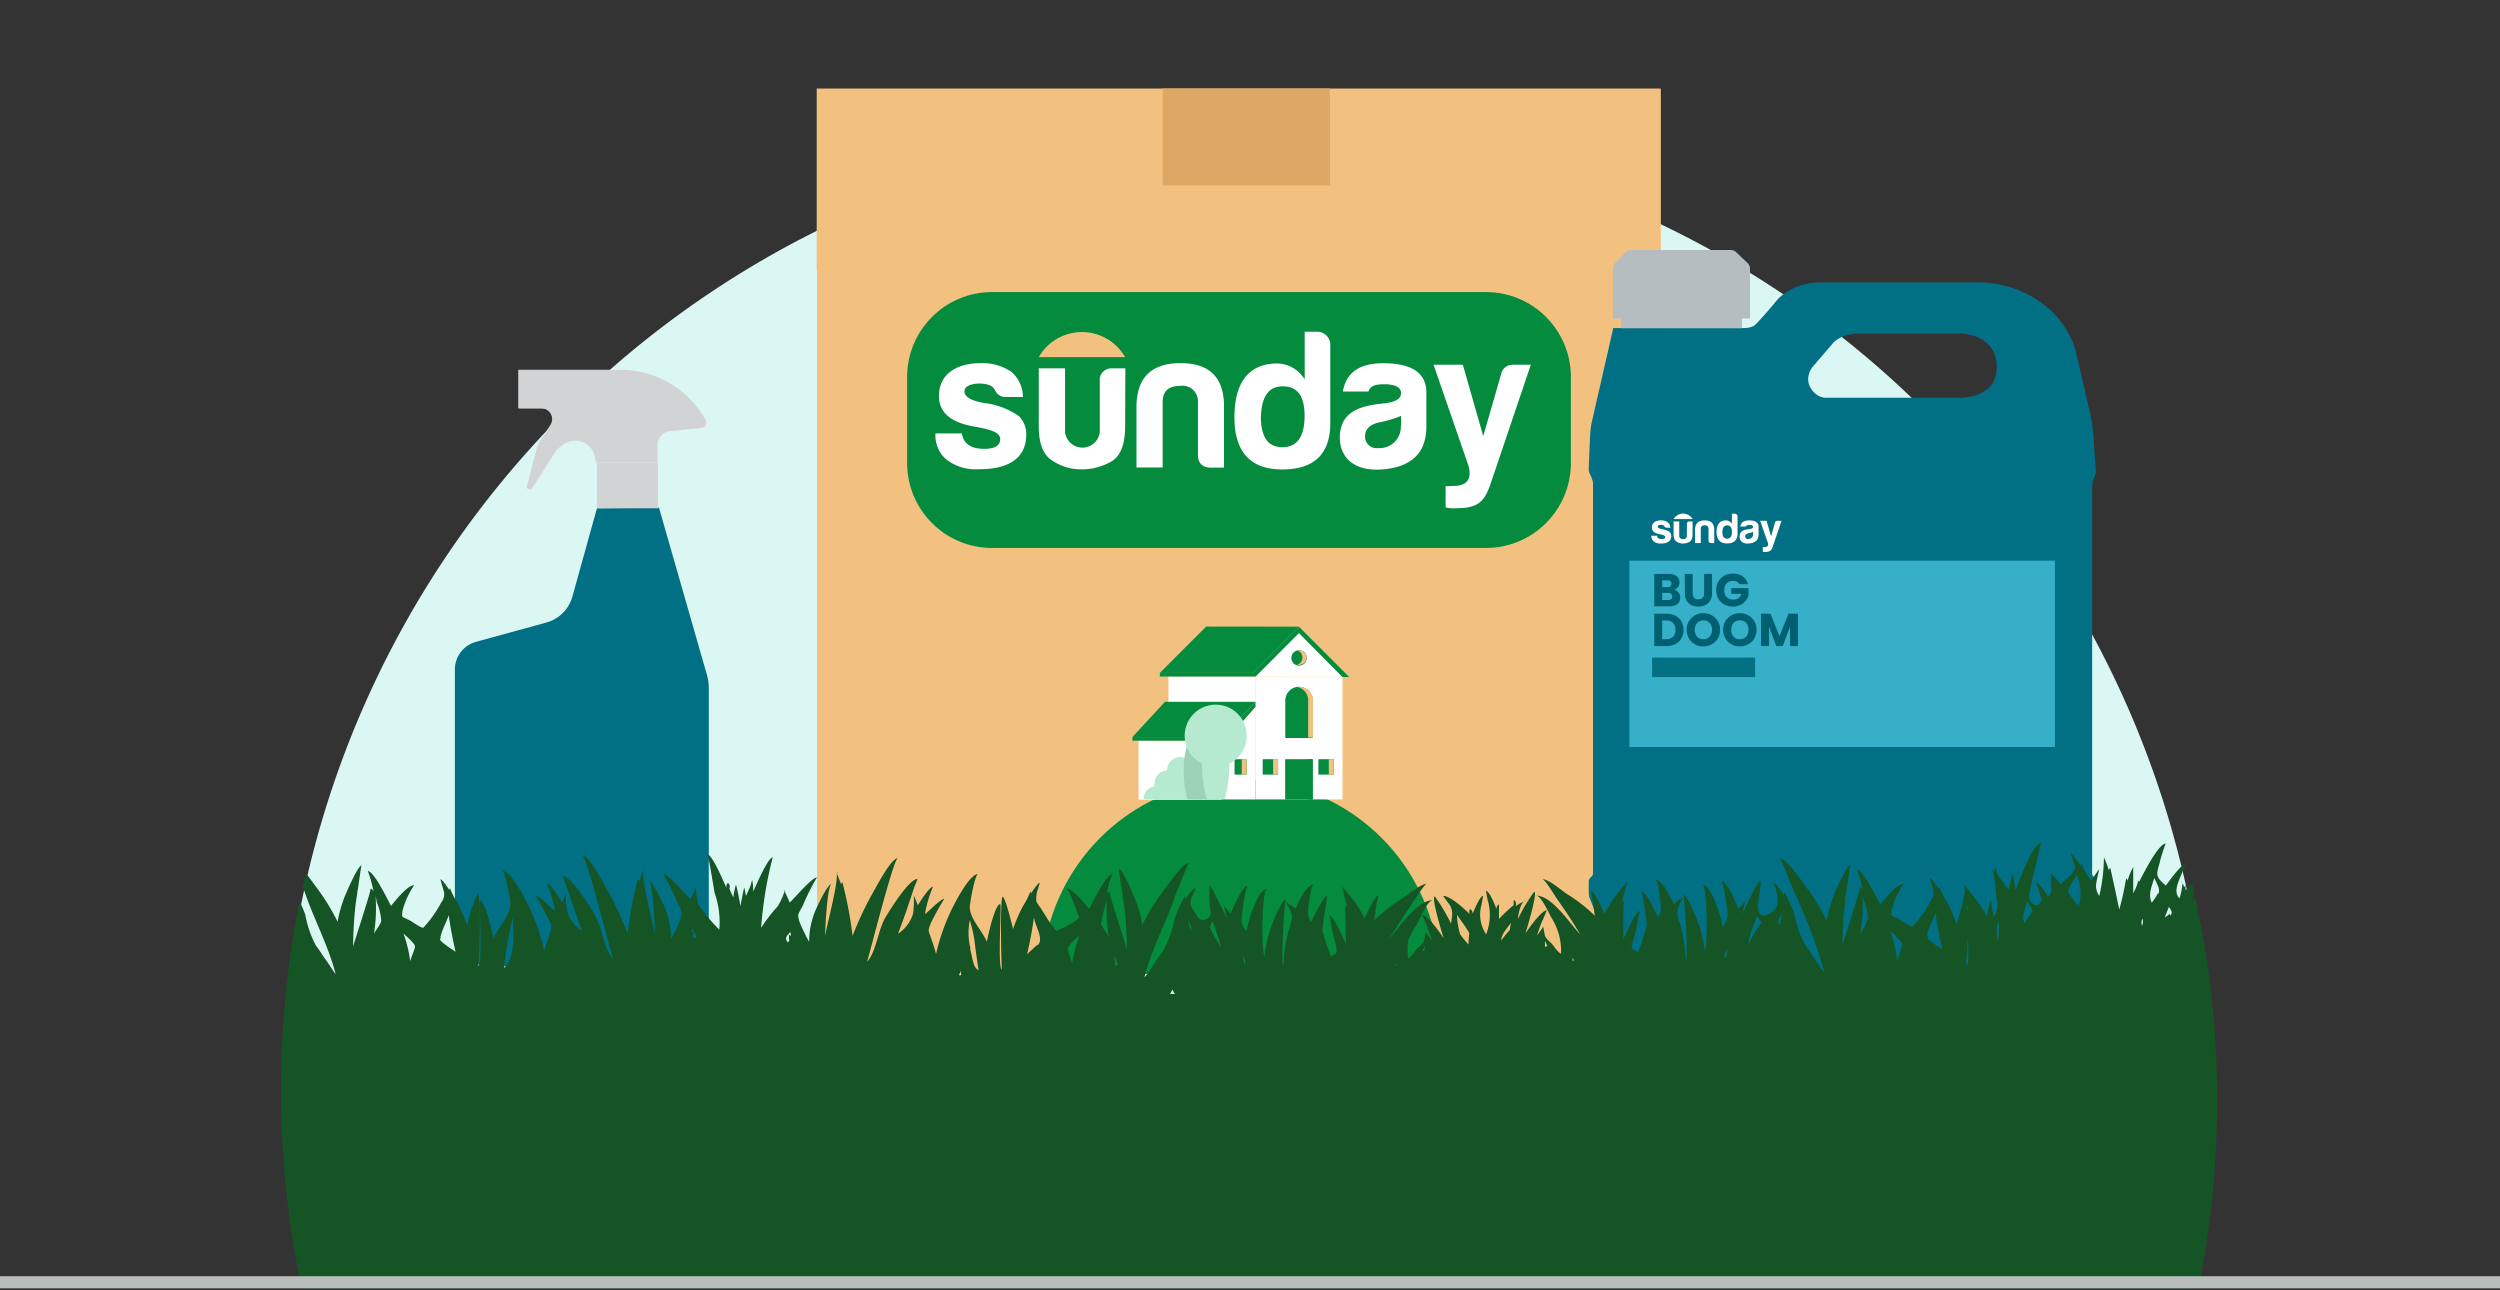 <svg width="310" height="160" fill="none" xmlns="http://www.w3.org/2000/svg"><rect width="100%" height="100%" fill="#333333" stroke="none"/><path d="M272.933 150.885a119.774 119.774 0 0 0-4.284-50.206 119.67 119.67 0 0 0-24.55-43.986 119.465 119.465 0 0 0-40.461-29.957 119.305 119.305 0 0 0-98.381 0 119.46 119.46 0 0 0-40.46 29.957 119.658 119.658 0 0 0-24.551 43.986 119.77 119.77 0 0 0-4.284 50.206h236.971Z" fill="#DBF7F4"/><path d="M205.93 11H101.313v109.752H205.93V11Z" fill="#F2C180"/><path d="M259.613 108.718c-.283-.218-.185-.782-.185-.782V60.678c0-.845.095-1.188.314-1.596.22-.408.126-1.063.126-1.063s-.231-3.232-.314-4.358a16.73 16.73 0 0 0-.336-2.203l-1.72-7.466c-.554-2.835-2.853-5.171-2.853-5.171a13.306 13.306 0 0 0-8.935-3.796h-20.055c-3.482 0-5.286 2.169-5.286 2.169s-1.633 1.998-2.684 3.044c-.506.502-1.497.436-1.817.44h-15.822l-2.61 11.437a9.493 9.493 0 0 0-.251 1.783c-.063 1.102-.185 4.19-.185 4.19-.004.182.024.362.084.533l.242.533c.102.243.172.499.208.76v48.374a.523.523 0 0 1-.172.392l-.173.172a.777.777 0 0 0-.185.454v1.423c.005.281.068.558.185.813l3.114 7.85c.661 1.721 3.272 1.815 3.272 1.815h49.238c3.084 0 3.743-1.752 3.743-1.752s2.706-6.631 3.022-7.507a4.29 4.29 0 0 0 .303-1.377v-1.001c.004-.194.015-.632-.268-.852Zm-16.927-59.396h-16.15s-1.217.127-2.013-1.208c-.796-1.335.208-2.585.208-2.585l2.477-2.88s.881-1.285 3.396-1.285h12.67s4.32.085 4.32 4.172-4.908 3.786-4.908 3.786Z" fill="#017085"/><path d="M254.806 69.523h-52.76v23.104h52.76V69.523Z" fill="#36B0C9"/><path d="M206.052 66.838c.295 0 .443-.082.443-.262 0-.142-.244-.257-.724-.34-.617-.112-.934-.384-.938-.819 0-.599.475-.881 1.108-.892a1.4 1.4 0 0 1 .855.237.879.879 0 0 1 .333.675h-.434a.308.308 0 0 1-.312-.172c-.049-.121-.185-.184-.423-.184-.274 0-.412.073-.412.215 0 .141.184.251.554.321.474.094.787.215.938.356a.693.693 0 0 1 .196.495c0 .68-.54.932-1.278.932a1.339 1.339 0 0 1-.876-.246.847.847 0 0 1-.316-.72h.717c.004.3.225.404.569.404ZM209.877 66.236c0 .478-.12.793-.37.946a1.63 1.63 0 0 1-.823.215 1.407 1.407 0 0 1-.791-.237c-.244-.153-.369-.457-.369-.918v-1.58h.702v1.721a.406.406 0 0 0 .12.35.41.41 0 0 0 .354.113.42.42 0 0 0 .354-.114.413.413 0 0 0 .121-.349V65.01a.297.297 0 0 1 .198-.334.305.305 0 0 1 .14-.014h.369l-.005 1.574ZM212.206 67.345c-.233-.016-.349-.126-.349-.347v-1.426c-.015-.29-.174-.432-.486-.432s-.469.141-.475.43v1.774h-.713v-1.63c0-.793.403-1.185 1.199-1.185s1.188.392 1.182 1.186v1.632l-.358-.002ZM215.456 64.04v2.104c0 .834-.436 1.248-1.309 1.244-.866-.017-1.293-.483-1.293-1.407s.369-1.429 1.108-1.454a.878.878 0 0 1 .796.431v-1.263h.349a.357.357 0 0 1 .349.345Zm-1.884 1.91c0 .56.185.844.586.844.401 0 .602-.282.602-.844s-.211-.799-.591-.799c-.381 0-.576.263-.597.799ZM216.496 65.294h-.702c.085-.514.449-.765 1.093-.765.771 0 1.16.251 1.177.765v.944c0 .768-.466 1.102-1.221 1.16-.67.052-1.134-.256-1.134-.872.017-.666.503-.844 1.21-.918.301-.036.452-.125.452-.277 0-.152-.162-.237-.452-.237-.251.006-.386.07-.423.2Zm.886.918v-.257c-.178.074-.364.13-.554.17-.279.05-.423.183-.423.387a.318.318 0 0 0 .219.313c.044.014.09.018.136.012a.576.576 0 0 0 .622-.63v.005ZM218.797 67.84c.384 0 .521-.184.412-.552l-.949-2.712h.796l.554 1.927.486-1.68a.308.308 0 0 1 .332-.247h.488l-1.109 3.249c-.168.457-.338.613-.923.613a.966.966 0 0 1-.295-.02v-.573l.208-.006ZM209.879 64.361a1.354 1.354 0 0 0-1.175-.674 1.363 1.363 0 0 0-1.175.674h2.35Z" fill="#fff"/><path d="M207.01 75.188h-1.881v-4.02h1.819c.822 0 1.311.408 1.311 1.043a.917.917 0 0 1-.685.918.97.97 0 0 1 .777.966c.006.663-.489 1.093-1.341 1.093Zm-.253-3.23h-.644v.843h.644c.322 0 .501-.144.501-.419s-.179-.424-.501-.424Zm.069 1.557h-.713v.889h.724c.329 0 .519-.149.519-.435 0-.287-.201-.46-.53-.46v.006ZM208.911 71.168h.984v2.406c0 .475.237.749.704.749.467 0 .713-.274.713-.75v-2.405h.984v2.4c0 1.102-.783 1.653-1.715 1.653-.933 0-1.663-.55-1.663-1.653l-.007-2.4ZM216.751 72.44h-1.088a.846.846 0 0 0-.796-.412c-.632 0-1.053.446-1.053 1.144 0 .745.427 1.18 1.134 1.18.22.01.437-.055.615-.184a.96.96 0 0 0 .364-.526h-1.248v-.722h2.14v.918c-.127.41-.387.768-.738 1.018s-.775.379-1.207.367c-1.209 0-2.062-.841-2.062-2.044s.847-2.05 2.055-2.05c.968-.007 1.67.487 1.884 1.31ZM208.761 78.106c0 1.19-.829 2.009-2.12 2.009h-1.512v-4.018h1.512c1.291 0 2.12.819 2.12 2.009Zm-2.183 1.162c.739 0 1.18-.424 1.18-1.162s-.437-1.174-1.18-1.174h-.465v2.336h.465ZM211.225 80.155a2.045 2.045 0 0 1-1.483-.588 2.03 2.03 0 0 1-.45-.676 2.031 2.031 0 0 1-.147-.796 2.009 2.009 0 0 1 .599-1.47 2.025 2.025 0 0 1 1.481-.587 2.027 2.027 0 0 1 1.477.587 2.002 2.002 0 0 1 .59 1.47 2.02 2.02 0 0 1-1.269 1.913 2.046 2.046 0 0 1-.798.147Zm0-.892c.644 0 1.064-.465 1.064-1.168 0-.704-.42-1.168-1.064-1.168-.645 0-1.071.452-1.071 1.168s.419 1.168 1.071 1.168ZM215.744 80.155a2.045 2.045 0 0 1-1.481-.59 2.012 2.012 0 0 1-.596-1.47 2.006 2.006 0 0 1 .598-1.469 2.034 2.034 0 0 1 1.479-.588 2.026 2.026 0 0 1 1.479.587 2.004 2.004 0 0 1 .59 1.47 2.018 2.018 0 0 1-1.27 1.913 2.043 2.043 0 0 1-.799.147Zm0-.892c.647 0 1.066-.465 1.066-1.168 0-.704-.419-1.168-1.066-1.168-.646 0-1.069.452-1.069 1.168s.417 1.168 1.069 1.168ZM218.361 76.097h1.164l1.134 2.782 1.123-2.782h1.165v4.018h-.984v-2.41l-.905 2.41h-.794l-.911-2.417v2.417h-.984l-.008-4.018Z" fill="#006072"/><path d="M204.864 82.748h12.77" stroke="#047084" stroke-width="2.424" stroke-miterlimit="10"/><mask id="a" style="mask-type:alpha" maskUnits="userSpaceOnUse" x="200" y="26" width="17" height="14"><path opacity=".18" d="m216.954 39.684-.423-5.08s-.185-.903-.986-1.005c0 0-.65-.133-1.81-.247 0 0 .035-.587-2.54-.697h.015a1.201 1.201 0 0 0-.554-.285l-.083-3.616a2.35 2.35 0 0 0-.436-.016L210.052 26h-4.347l.016 2.876a1.7 1.7 0 0 1-.358.03l.063 3.267h.018c-.574.213-.683.41-.683.41-2.355.388-2.174.843-2.174.843h.011c-.48.088-.966.183-1.464.292 0 0-1.02.095-.986 1.05.033.955.081 4.958.081 4.958l16.725-.042Z" fill="#006072"/></mask><path d="M184.266 36.217h-61.26c-5.812 0-10.523 4.718-10.523 10.538v10.653c0 5.82 4.711 10.538 10.523 10.538h61.26c5.812 0 10.523-4.718 10.523-10.538V46.755c0-5.82-4.711-10.538-10.523-10.538Z" fill="#048B3D"/><path d="M122.016 55.654c1.349 0 2.01-.388 2.01-1.208s-1.106-1.178-3.288-1.567c-2.871-.503-4.307-1.754-4.307-3.752 0-2.746 2.153-4.054 5.068-4.097a6.396 6.396 0 0 1 3.905 1.078 4.07 4.07 0 0 1 1.436 3.12h-2.01a1.436 1.436 0 0 1-1.436-.806c-.215-.546-.876-.862-1.924-.862s-1.88.33-1.88.978c0 .647.818 1.164 2.469 1.437a9.44 9.44 0 0 1 4.307 1.64 3.133 3.133 0 0 1 .89 2.256c0 3.134-2.455 4.313-5.829 4.313a6.009 6.009 0 0 1-3.991-1.136A3.897 3.897 0 0 1 116 53.741h3.274c.215 1.424 1.306 1.913 2.742 1.913ZM139.516 52.894c0 2.185-.56 3.637-1.679 4.313a7.318 7.318 0 0 1-3.762.992 6.321 6.321 0 0 1-3.603-1.093c-1.106-.69-1.666-2.084-1.666-4.241v-7.188h3.259v7.907a2.171 2.171 0 0 0 2.154 1.921 2.165 2.165 0 0 0 2.153-1.921v-6.312a1.437 1.437 0 0 1 1.537-1.595h1.636l-.029 7.217ZM150.126 57.983c-1.062 0-1.579-.59-1.579-1.596v-6.556a1.915 1.915 0 0 0-1.372-1.925 1.922 1.922 0 0 0-.839-.059c-1.436 0-2.154.662-2.168 1.984v8.138h-3.245v-7.49c0-3.638 1.838-5.45 5.47-5.45 3.632 0 5.413 1.812 5.384 5.45v7.504h-1.651ZM164.956 42.801v9.661c0 3.834-1.99 5.751-5.972 5.751-3.948 0-5.915-2.214-5.915-6.455s1.68-6.556 5.082-6.685a4.033 4.033 0 0 1 3.632 1.984v-5.924h1.594a1.623 1.623 0 0 1 1.579 1.668Zm-8.614 8.77c0 2.574.847 3.882 2.671 3.882 1.823 0 2.756-1.309 2.756-3.882 0-2.573-.962-3.666-2.699-3.666-1.737 0-2.599 1.208-2.713 3.666h-.015ZM169.694 48.552h-3.173c.388-2.358 2.053-3.508 4.982-3.508 3.517 0 5.297 1.15 5.369 3.522v4.313c0 3.523-2.124 5.09-5.556 5.334-3.058.23-5.182-1.193-5.182-4.011.071-3.062 2.297-3.882 5.513-4.184 1.435-.172 2.081-.575 2.081-1.28 0-.704-.746-1.092-2.081-1.092-1.336 0-1.781.316-1.953.906Zm4.049 4.198V51.57c-.827.337-1.682.597-2.556.776-1.278.23-1.924.834-1.924 1.783a1.442 1.442 0 0 0 1.006 1.382c.194.061.4.08.602.056a2.638 2.638 0 0 0 2.665-1.707c.133-.354.189-.733.164-1.111h.043ZM180.189 60.255c1.751 0 2.383-.878 1.881-2.56l-4.307-12.464h3.632l2.527 8.856 2.225-7.72a1.437 1.437 0 0 1 1.435-1.136h2.24l-5.039 14.908c-.761 2.1-1.536 2.876-4.178 2.876a4.084 4.084 0 0 1-1.349-.1v-2.617l.933-.043Z" fill="#fff"/><path d="M139.516 44.282a6.173 6.173 0 0 0-5.355-3.106 6.167 6.167 0 0 0-5.355 3.106h10.71Z" fill="#F2C180"/><path d="M164.956 11h-20.731v11.99h20.731V11Z" fill="#DEA864"/><path d="M129.194 120.78a24.727 24.727 0 0 1 7.433-17.088 24.66 24.66 0 0 1 17.239-7.029 24.66 24.66 0 0 1 17.239 7.029 24.727 24.727 0 0 1 7.433 17.088" fill="#048B3D"/><path d="M170.613 97.36c.008-.119.008-.239 0-.359a1.796 1.796 0 0 0-1.68-1.783 1.796 1.796 0 0 0-1.787-1.636 1.794 1.794 0 0 0-1.788 1.637v3.896h6.733a1.782 1.782 0 0 0-1.478-1.754Z" fill="#F2C180"/><path d="M155.682 99.13h10.796V83.89h-10.796v15.24Z" fill="#fff"/><path d="m155.682 83.89 5.384-5.391 5.398 5.405-10.782-.014ZM151.978 91.84h-10.796v7.275h10.796V91.84ZM151.978 99.13v-7.29l3.704-4.198V99.13h-3.704Z" fill="#fff"/><path d="M155.682 83.89h-10.796v3.752h10.796V83.89Z" fill="#fff"/><path d="m161.066 77.708-5.743 5.736h-11.5l5.743-5.75 11.5.014ZM162.774 94.14h-3.417v4.99h3.417v-4.99Z" fill="#048B3D"/><path d="M162.774 94.14h-.603v4.99h.603v-4.99Z" fill="#048B3D"/><path d="M161.08 85.17a1.694 1.694 0 0 1 1.694 1.696v4.643h-3.388v-4.643a1.696 1.696 0 0 1 1.694-1.697Z" fill="#8BD3DD"/><path d="M161.08 85.17a1.694 1.694 0 0 1 1.694 1.696v4.643h-3.388v-4.643a1.696 1.696 0 0 1 1.694-1.697Z" fill="#048B3D"/><path d="M161.08 85.17h-.301a1.697 1.697 0 0 1 1.435 1.667v4.615h.603v-4.644a1.694 1.694 0 0 0-1.737-1.639Z" fill="#F2C180"/><path d="M154.591 94.14h-1.508v1.912h1.508V94.14ZM165.387 94.14h-1.909v1.912h1.909V94.14ZM161.094 80.626h-.014a.948.948 0 0 0-.947.95v.014c0 .524.424.948.947.948h.014a.948.948 0 0 0 .948-.948v-.015a.948.948 0 0 0-.948-.949Z" fill="#048B3D"/><path d="M161.08 80.626h-.258a.946.946 0 0 1 .674.906.96.96 0 0 1-.674.92h.258a.96.96 0 0 0 .962-.963.963.963 0 0 0-.962-.863Z" fill="#F2C180"/><path d="M158.482 94.14h-1.91v1.912h1.91V94.14ZM143.823 83.444v.446h11.859l5.384-5.391v-.791l-5.743 5.736h-11.5Z" fill="#048B3D"/><path d="m161.066 77.708 6.231 6.24h-.833l-5.398-5.45v-.79ZM140.421 91.394l4.034-4.37h11.227l-4.034 4.37h-11.227Z" fill="#048B3D"/><path d="M140.421 91.394v.446h11.557l3.704-4.198v-.618l-4.034 4.37h-11.227Z" fill="#048B3D"/><path d="M154.577 94.14h-.603v1.912h.603V94.14ZM158.467 94.14h-.603v1.912h.603V94.14ZM165.373 94.14h-.603v1.912h.603V94.14Z" fill="#F2C180"/><path d="M150.399 87.383a15.828 15.828 0 0 0-1.594 5.464 11.904 11.904 0 0 0-1.034-2.876 12.09 12.09 0 0 0-1.234 4.04 1.764 1.764 0 0 0-.56-.1 1.64 1.64 0 0 0-1.637 1.653 1.65 1.65 0 0 0-1.565 1.653 2.385 2.385 0 0 0 0 .316 1.652 1.652 0 0 0-1.435 1.625h10.049a16.98 16.98 0 0 0 .589-4.428 15.977 15.977 0 0 0-1.579-7.347Z" fill="#fff"/><path d="M143.149 97.49a2.385 2.385 0 0 1 0-.316 1.653 1.653 0 0 1 1.565-1.654 1.652 1.652 0 0 1 2.818-1.168c.31.31.484.73.484 1.168v3.595h-6.217a1.651 1.651 0 0 1 1.35-1.625Z" fill="#B5EAD0"/><path d="M146.781 95.65c-.005 1.17.149 2.336.459 3.465h1.738c.314-1.128.474-2.294.473-3.465a12.624 12.624 0 0 0-1.335-5.75 12.45 12.45 0 0 0-1.335 5.75Z" fill="#9DD2B8"/><path d="M151.117 96.829h-2.484v2.3h2.484v-2.3Z" fill="#9DD2B8"/><path d="M149.049 94.687a16.435 16.435 0 0 0 .589 4.428h2.225c.39-1.444.588-2.933.589-4.428a3.847 3.847 0 0 0 1.776-1.808 3.85 3.85 0 0 0 .269-2.523 3.848 3.848 0 0 0-6.139-2.143 3.854 3.854 0 0 0 .691 6.474Z" fill="#B5EAD0"/><path d="m74.021 63.03-3.043 10.94a4.601 4.601 0 0 1-3.216 3.22l-8.758 2.401a3.56 3.56 0 0 0-2.598 3.436v32.491c0 1.144.453 2.241 1.261 3.05a4.303 4.303 0 0 0 3.046 1.263h22.87a4.303 4.303 0 0 0 3.045-1.263 4.317 4.317 0 0 0 1.262-3.05v-30.19a5.759 5.759 0 0 0-.23-1.64l-5.944-20.73-7.695.071Z" fill="#017085"/><path d="M81.587 57.365h-7.566v5.664h7.566v-5.664Z" fill="#D1D3D4"/><path d="M68.192 45.864h8.844a12.06 12.06 0 0 1 5.427 1.293 12.183 12.183 0 0 1 5.125 4.96.635.635 0 0 1-.488.935l-3.934.402a1.737 1.737 0 0 0-1.564 1.74v2.17h-7.58l-.13-.69a2.516 2.516 0 0 0-2.555-2.026c-.516.02-1.015.19-1.436.488l-.373.274c-.25.187-.46.421-.618.69l-2.871 4.47a.329.329 0 0 1-.555-.043.331.331 0 0 1-.033-.215l1.205-4.672c.089-.36.24-.7.445-1.007l1.264-1.94a1.44 1.44 0 0 0 .215-.734 1.338 1.338 0 0 0-1.335-1.323h-2.871v-4.773h3.819Z" fill="#E8E7E7"/><path d="M205.887 11H101.27v22.5h104.617V11Z" fill="#F2C180"/><path d="M164.913 11h-20.731v11.99h20.731V11Z" fill="#DEA864"/><path d="M68.092 45.864h8.844c1.885 0 3.743.444 5.426 1.293a12.183 12.183 0 0 1 5.126 4.96.635.635 0 0 1-.488.935l-3.934.402a1.736 1.736 0 0 0-1.565 1.74v2.17h-7.58l-.13-.69a2.516 2.516 0 0 0-2.555-2.026c-.516.02-1.014.19-1.436.488l-.373.274c-.25.19-.464.424-.632.69l-2.87 4.47a.33.33 0 0 1-.59-.258l1.207-4.672c.088-.36.239-.7.445-1.007l1.263-1.94c.137-.221.21-.474.215-.734a1.338 1.338 0 0 0-1.335-1.323H64.26v-4.773h3.833Z" fill="#D1D3D4"/><path d="M97.25 110.357a.607.607 0 0 1 .13.216c.014-.115-.015-.216-.13-.216ZM80.008 107.726c-.086 0-.13.087-.158.216.072-.129.13-.216.158-.216ZM103.754 108.086s.086.1.158.244c-.029-.144-.072-.244-.158-.244ZM127.859 110.516v.086c0 .086.043-.086 0-.086ZM55.86 110.242v-.1c0-.101-.014-.001 0 .1ZM243.157 109.653s.115 0 .172.086a.242.242 0 0 0-.172-.086ZM258.174 107.123l.215-.144a.215.215 0 0 0-.215.144ZM270.463 109.236c.047.077.085.159.115.244-.014-.143-.043-.244-.115-.244ZM264.95 109.063c.072 0 .086.115.129.159.043.043-.042-.159-.129-.159Z" fill="#155424"/><path d="M272.76 113.923c-.33-.417-.387-.662-.215-1.05-.115-.532-.229-1.064-.344-1.567l-.316.23c0-.244.129-.503.201-.747.071-.245-.201-.834-.302-1.237-.28.272-.539.566-.775.877v-.647a.319.319 0 0 0-.129.288l-.244-.59a8.699 8.699 0 0 1-.374 1.912c-.89-.833 0-2.271.388-3.378a4.31 4.31 0 0 0 .33-.834c-.574 0-2.096 2.229-2.426 2.631-1.206-1.107-1.235-1.165-.775-2.76.203-.83.457-1.646.761-2.444-.919 0-2.872 3.968-3.302 4.758 0 0-.001-.086-.101-.143a5.429 5.429 0 0 1-.617 1.524v-3.235a9.286 9.286 0 0 0-.718 1.739.371.371 0 0 0-.158-.345 36.189 36.189 0 0 1-.861 3.896c-.072-.474-1.091-5.175-1.106-5.175a.402.402 0 0 0-.158.345 14.328 14.328 0 0 0-.632-1.668 22.055 22.055 0 0 1-.574 4.788 2.07 2.07 0 0 1-.344-1.726c0-.215.359-1.581.33-1.581-.029 0-.919 1.308-1.034 1.438-.086-.159-1.206-1.711-1.019-2.157a.799.799 0 0 0-.244.288c-.158-.216-.976-1.524-1.235-1.524.216.559.398 1.13.546 1.71-.115.806-1.091 1.438-1.781 2.085 0 0-1.005-1.222-1.191-1.222-.187 0 0 0 0 .072a5.137 5.137 0 0 0 0 1.136c0 .776.229.963-.374 1.567-.201-.273-1.177-1.783-1.535-1.783.311.713.552 1.454.717 2.214-.158.848-1.163.834-1.522-.216-.186-.56 1.537-6.886 1.436-6.886-.947 0-2.871 5.147-3.129 5.923a13.58 13.58 0 0 0-.417-2.142s-.373 1.855-.416 2.013a13.777 13.777 0 0 1-1.436-1.927 3.54 3.54 0 0 0-.201-.69c-.158.13-.186.331-.072.604a1.134 1.134 0 0 0-.517-.489c.474 0 .632 3.264.675 3.551a2.712 2.712 0 0 1-.373 2.416c0-.187-.33-2.2-.302-2.2a12.094 12.094 0 0 0-.502 2.056 19.877 19.877 0 0 0-2.871-3.911c.531.604-.776 4.486-.891 4.903a18.507 18.507 0 0 0-1.249-2.876 9.538 9.538 0 0 1-.89-1.768.406.406 0 0 0-.086.216c-.143-.187-.847-1.308-1.091-1.308 0 0 .416 1.437.402 1.437a1.581 1.581 0 0 1-.316 1.438 13.447 13.447 0 0 1-2.211 3.12c-.301.086-1.435-.805-1.766-.935-1.019-.503-.904-.259-.818-1.179a10.572 10.572 0 0 1 1.436-3.134c-.89 0-2.384 1.984-2.872 2.559-.33-.661-2.096-4.313-2.871-4.313.332.844.573 1.721.718 2.617-.086-.273-.201-.446-.388-.446.187 0-2.038 6.714-2.139 7.188a43.558 43.558 0 0 1 .316-5.305v-.215c0-.374.158-1.122.215-1.567 0 .33.403-2.962.474-2.962-.416 0-1.636 2.875-1.809 3.192a16.431 16.431 0 0 0-1.148 3.781 25.97 25.97 0 0 0-2.599-4.213c-.474-.618-2.369-3.464-3.173-3.464.4.797.75 1.618 1.048 2.458l.646 1.582.087.201a63.02 63.02 0 0 1 3.732 9.977c-.502-.676-.947-1.351-1.435-2.07l-.632-.963c-.086-.144-.976-1.337-.388-.561a11.922 11.922 0 0 1-1.263-3.623 14.196 14.196 0 0 0-1.321-2.875v.402c-.172-.244-.991-1.509-1.321-1.509 0 0 .33.791.345.862.244 1.165.517 2.329-.948 2.991-2.526 1.164-.43-4.126-1.134-4.126-.143 0-2.01 3.867-2.139 4.126-.129.258.445-1.582.388-1.582-.058 0-.733.82-.833.949-.187-.431-1.436-3.465-2.067-3.465.251.945.439 1.906.56 2.876.172 1.265.358 1.797-.474 2.774-.086-.891-1.35-5.233-2.527-5.233.66 0 .689 7.663.316 8.324a15.281 15.281 0 0 0-.962-3.968c-.187-.46-1.178-3.048-1.694-3.048.172 0 .646 8.051.301 8.123a19.705 19.705 0 0 0-.746-4.658 2.876 2.876 0 0 1-.158-2.012c0-.159.646-1.093.588-1.093a5.288 5.288 0 0 0-1.205.776c-.259-.647-1.293-3.019-2.269-3.019.33 0 .546 1.653.56 1.869 0 .475.445 2.085-.215 2.76-.23-.46-1.508-3.22-2.01-3.22.072 0 .66 4.054.631 4.313a30.35 30.35 0 0 1-1.076 3.235c-.144-.115-.704-.259-.761-.374-.187-.345.344-1.61.416-1.955.072-.345.531-2.761.546-2.761-.503 0-1.867 3.135-2.039 3.523 0-.259 0-4.845.086-4.845a.972.972 0 0 0-.416.661c.323-.991.591-1.999.804-3.019 0 0-.287.388-.216.331a15.694 15.694 0 0 0-2.598 3.738c-.172-.36-1.206-2.876-1.694-2.876.1 0 .459 2.876.502 3.077a19.526 19.526 0 0 0-3.459-2.688c-.69-.461-2.24-1.841-3.044-1.841.316 0 1.665 2.243 1.809 2.444 1.019 1.438 1.981 2.876 2.871 4.4-1.192-1.237-3.46-4.802-5.441-4.802.631 0 1.665 2.415 1.967 2.875a7.642 7.642 0 0 1 1.105 4.313c-.416-.129-.904-1.021-1.278-1.351-.933-.863-.66-.848-.947-1.999 0 .13-.689 1.021-.775 1.122.229-.604.459-1.438.717-1.898l.517-1.251c-.66 0-2.34 2.401-2.656 2.876.144-.417 1.58-5.176 1.091-5.176a22.049 22.049 0 0 0-2.009 3.379c0-.403.33-2.286.99-2.286a5.32 5.32 0 0 0-1.263.704.736.736 0 0 0-.187-.762c-.143 0 0 .618-.129.676a18.192 18.192 0 0 0-1.766 1.668v-1.826a.702.702 0 0 0-.316.589c-.115-.316-.847-2.243-1.306-2.243 0 0 .215 1.122.201 1.079a6.542 6.542 0 0 1-.172 4.313 4.45 4.45 0 0 1-.561-3.724s.187-1.064.202-1.064c-.417 0-1.192 1.927-1.307 2.229a.71.71 0 0 0-.316-.59.563.563 0 0 0 0 .676c-.631-.59-2.397-2.3-3.359-2.3 0 0 .89 1.222.832 1.121.474.92.288 1.222.158 2.329a22.054 22.054 0 0 0-2.01-3.379c-.502 0 .934 4.687 1.091 5.176-.358-.546-1.952-2.875-2.655-2.875 0 0 .502 1.222.516 1.251.259.503.488 1.293.718 1.912-.1-.13-.818-1.007-.775-1.136-.287 1.15 0 1.136-.948 1.998-.373.331-.861 1.222-1.277 1.352a12.277 12.277 0 0 1 0-2.186c.299-.727.674-1.421 1.119-2.07.273-.503 1.293-2.961 1.967-2.961-1.966 0-4.307 3.579-5.441 4.801.933-1.437 1.895-2.961 2.872-4.399.143-.187 1.536-2.43 1.808-2.43-.76 0-2.397 1.438-3.043 1.826a18.971 18.971 0 0 0-3.46 2.703c.107-1.039.275-2.071.502-3.091-.416 0-1.536 2.458-1.694 2.875a15.993 15.993 0 0 0-2.598-3.738c0 .072-.216-.33-.216-.33.211 1.025.479 2.038.804 3.033a.957.957 0 0 0-.402-.661s.072 4.572.072 4.831c-.215-.475-1.507-3.523-2.038-3.523l.545 2.761c.19.503.306 1.03.345 1.567-.13.675-.101.302-.69.762a34.073 34.073 0 0 1-1.076-3.221c0-.345.603-4.313.631-4.313-.473 0-1.823 2.876-2.009 3.221-.661-.662-.273-2.315-.216-2.761 0-.215.23-1.854.56-1.854-.976 0-2.01 2.357-2.268 3.004a5.316 5.316 0 0 0-1.206-.776s.603 1.15.588 1.093c.302.905.115 1.049-.158 2.012a19.877 19.877 0 0 0-.746 4.658c-.344 0 .144-8.122.302-8.122-.503 0-1.523 2.631-1.695 3.047a15.26 15.26 0 0 0-.962 3.983c-.387-.69-.33-8.339.316-8.339-1.177 0-2.44 4.313-2.527 5.233-.832-.977-.645-1.437-.473-2.774.106-.973.293-1.934.56-2.876-.603 0-1.881 3.034-2.068 3.465-.1-.129-.818-.949-.832-.949-.015 0 .43 1.697.387 1.582-.043-.115-1.995-4.126-2.139-4.126-.065.76-.065 1.525 0 2.286 0 .805.46 1.337-.344 1.825-.804.489-1.12-.129-1.58-.877-.459-.747-.703-1.164-.158-2.099 0 0 .374-.862.345-.862-.33 0-1.148 1.265-1.321 1.437 0 0 .086-.402 0-.402a16.18 16.18 0 0 0-1.321 2.875 12.17 12.17 0 0 1-1.263 3.623c.503-.647-.833 1.237-1.019 1.524-.445.719-.89 1.438-1.436 2.07.818-3.421 2.871-7.188 3.79-10.063.115-.331.718-1.754.675-1.668.307-.837.656-1.658 1.048-2.458-.804 0-2.699 2.875-3.173 3.479a25.261 25.261 0 0 0-2.599 4.198 16.88 16.88 0 0 0-1.148-3.781c-.201-.446-1.364-3.192-1.809-3.192 0 0 .503 3.22.474 2.962 0 .618.158 1.236.244 1.782.213 1.761.319 3.532.316 5.305-.101-.546-2.326-7.188-2.139-7.188-.173 0-.302.158-.388.402.153-.874.394-1.732.718-2.558-.761 0-2.527 3.651-2.871 4.313-.474-.575-1.967-2.56-2.872-2.56.345 0 1.163 2.373 1.335 2.789.431 1.079.388.763-.33 1.352a16.8 16.8 0 0 1-2.125 1.107c-.416-.086-1.751-2.473-2.052-2.875-.56-.791-.56-.662-.474-1.639 0-.216.416-1.438.402-1.438-.244 0-.948 1.121-1.091 1.308a.396.396 0 0 0-.087-.215 9.068 9.068 0 0 1-.89 1.768 19.64 19.64 0 0 0-1.249 2.875c-.1-.417-.962-3.996-1.292-3.996-.33 0-.186 8.281-.086 9.014-.589-.158 0-8.109-.216-8.109-.66 0-1.55 4.083-1.65 4.658-.646-1.437-2.039-2.774-2.125-4.212 0-.589.646-4.184 1.048-4.184-1.048 0-2.785 3.393-3.173 4.155a26.288 26.288 0 0 0-2.053 5.751 31.104 31.104 0 0 0-.632-1.984c-.344-.992-.402-.863 0-1.869a33.465 33.465 0 0 1 1.651-2.962c-.459 0-1.967 1.582-2.397 1.898.19-1.174.528-2.319 1.005-3.407-.46 0-1.666 1.941-1.881 2.3 0 0-.474-1.193-.503-1.193.035.729.006 1.461-.086 2.185a4.542 4.542 0 0 1-1.88 2.545c.761-1.97 1.435-3.983 2.081-5.967.145-.262.256-.543.331-.833-1.034 0-3.389 3.824-3.905 4.658-1.005 1.638-1.163 4.313-2.341 5.621.388-1.251 3.303-12.853 3.819-12.853-.861 0-2.728 3.681-3.115 4.313a39.902 39.902 0 0 0-2.498 5.32 51.326 51.326 0 0 0-1.263-6.657.328.328 0 0 0-.129.142.323.323 0 0 0-.03.189c0-.115-.358-1.05-.559-1.438.244 1.251-1.436 7.275-1.436 7.864 0-.618.259-6.556.847-6.556-.517 0-1.694 2.559-1.938 3.077a9.962 9.962 0 0 0-.876 4.126 24.585 24.585 0 0 1-1.134-2.315c-.388-1.135-.244-1.049.33-2.156a27.74 27.74 0 0 1 1.766-3.522c-.646 0-2.871 2.688-3.388 3.119 0-.1-.416-.977-.632-1.437a6.835 6.835 0 0 1-.876 1.926 20.074 20.074 0 0 0-2.024 2.646 48.777 48.777 0 0 1 1.436-8.742c-.603 0-2.211 3.81-2.412 4.242a7.518 7.518 0 0 0-.13-1.438 4.838 4.838 0 0 0-.2.69c-.187.431-.374.863-.575 1.294 0 0-.172-1.021-.215-1.021-.043 0-.445 2.128-.474 2.301 0-.187-.473-2.66-.56-2.66-.139.5-.245 1.009-.315 1.524a6.646 6.646 0 0 1-.489-1.079.573.573 0 0 0-.186-.69.649.649 0 0 0-.115.777c-.201-.446-1.809-4.313-2.426-4.313.129 0 .832 4.485.89 4.758.517 1.465.718 3.024.588 4.572a21.328 21.328 0 0 1-2.612-3.12c-.13-.244-.388-2.242-.187-2.242a12.05 12.05 0 0 0-.761 1.61c-.46-.431-2.757-3.134-3.402-3.134a25.993 25.993 0 0 1 1.765 3.536c.517.992.618 1.079.345 2.157a15.52 15.52 0 0 1-1.134 2.3 10.496 10.496 0 0 0-.89-4.126c-.187-.403-1.436-3.062-1.924-3.062.588 0 .833 5.88.833 6.556-.115-.619-1.738-6.7-1.436-7.893-.201.431-.517 1.437-.56 1.524a.409.409 0 0 0-.158-.345 54.407 54.407 0 0 0-1.264 6.67 40.941 40.941 0 0 0-2.498-5.333c-.401-.69-2.268-4.313-3.115-4.313.517 0 3.417 11.602 3.819 12.838-1.163-1.279-1.35-3.997-2.34-5.607-.56-.906-2.871-4.672-3.92-4.672.088.291.198.574.33.848.704 1.984 1.322 3.997 2.097 5.966a4.455 4.455 0 0 1-1.895-2.559 9.514 9.514 0 0 1-.072-2.185l-.502 1.193c-.245-.359-1.436-2.286-1.881-2.286a16.29 16.29 0 0 1 1.005 3.393c-.489-.345-1.895-1.897-2.398-1.897 0 0 1.55 2.774 1.637 2.976.359.805.344.618.172 1.437-.172.82-.56 1.582-.76 2.358a27.182 27.182 0 0 0-2.054-5.751c-.416-.819-2.11-4.155-3.187-4.155.402 0 1.077 3.71 1.048 4.184-.086 1.438-1.435 2.775-2.125 4.198-.086-.561-.976-4.644-1.65-4.644-.144 0 .358 7.936-.216 8.094.115-.747.416-9.014-.086-9.014a18.916 18.916 0 0 0-1.278 3.997 19.429 19.429 0 0 0-1.263-2.875 9.89 9.89 0 0 1-.876-1.754.271.271 0 0 0-.086.215c-.144-.201-.847-1.322-1.106-1.322 0 0 .417 1.524.417 1.437a1.6 1.6 0 0 1-.316 1.438 14.724 14.724 0 0 1-2.211 3.12c-.302.086-1.436-.805-1.766-.935-1.02-.503-.904-.258-.818-1.193.3-1.117.786-2.177 1.435-3.134-.875 0-2.368 1.998-2.871 2.559-.345-.647-2.11-4.313-2.871-4.313.324.842.564 1.713.718 2.602-.087-.273-.216-.431-.388-.431.187 0-2.053 6.714-2.154 7.188.012-1.772.117-3.543.316-5.305.086-.546.172-1.164.259-1.783 0 .331.402-2.961.473-2.961-.416 0-1.636 2.803-1.809 3.192a15.81 15.81 0 0 0-1.163 3.781 26.915 26.915 0 0 0-2.584-4.213c-.23-.287-.76-1.064-1.35-1.811-.128.546-.258 1.121-.387 1.739.115.288.23.561.288.719.947 2.876 2.957 6.7 3.79 10.064-.517-.69-.948-1.438-1.436-2.07l-.632-.964c-.1-.143-.976-1.337-.402-.56a12.951 12.951 0 0 1-1.263-3.623c0-.187-.417-1.122-.747-1.884a120.601 120.601 0 0 0 .259 48.076h235.204a117.94 117.94 0 0 0 .158-45.847Zm-226.404 1.969c.258-1.572.33-3.169.215-4.758.087.373.144.675.173.79.3.728.48 1.5.53 2.286-.128.518-.745 1.194-.96 1.682h.042Zm4.522 3.408a16.613 16.613 0 0 0-.846-3.551c.23.244 1.435 1.265 1.435 1.595 0 .331-.545 1.496-.632 1.956h.043Zm3.748-2.876c-.144-.46.875-2.401 1.019-2.947.2 1.524.502 3.048.847 4.543-.387-.273-1.78-1.136-1.953-1.538l.087-.058Zm7.867 3.566c.238-2.09.597-4.163 1.077-6.211.115 1.61.344 5.262-1.12 6.268l.043-.057Zm23.272-4.313c0-.503.1-.604.23-.273-.058.057-.158.215-.273.388l.043-.115Zm.46.719c-.488-.36-.216.143-.23-.978.129.23.244.46.359.69l-.13.288Zm11.384.359c-.23-.331-.158-.661.23-.978-.058 1.237.23.748-.23 1.093v-.115Zm.23-.978c.13-.33.201-.23.23.259-.144-.057-.244-.144-.273-.144l.043-.115Zm21.334 5.118c-.301.159-.301 0 0-.503v.503Zm1.163-3.306a7.75 7.75 0 0 1-.072-3.494c.231.795.417 1.601.56 2.416.144 1.265.33 2.53.517 3.795-.761-.345-.761-1.811-1.048-2.602l.043-.115Zm8.341-.46c-.459.388-.89.79-1.321 1.207a48.98 48.98 0 0 0 .847-4.557c.245 1.236 1.293 2.731.431 3.465l.043-.115Zm4.307 2.415a14.326 14.326 0 0 1-.589-1.955c.101-.46 1.135-1.265 1.436-1.596a17.076 17.076 0 0 0-.904 3.666l.057-.115Zm3.589-5.075c.087-.78.265-1.547.532-2.286 0-.086.086-.345.158-.704-.102 1.557-.02 3.12.244 4.658a12.118 12.118 0 0 1-.991-1.553l.057-.115Zm1.68 5.19a6.021 6.021 0 0 0-.086-1.236c.158.417.301.834.474 1.25a.722.722 0 0 0-.445.101l.057-.115Zm6.82 3.58.344-.561a.97.97 0 0 0 .302.575l-.646-.014Zm2.541-7.965a5.414 5.414 0 0 1-.259-1.322c.086.503.574 1.178.201 1.437l.058-.115Zm3.804 2.272c-.301-.662-.833-1.28-1.105-1.927-.273-.647-.46-.604.1-1.437.115.963 1.077 2.688.948 3.479l.057-.115Zm2.871 1.826c-.1-.389-.186-.762-.301-1.136.086.388.718 1.236.244 1.251l.057-.115Zm18.822.287c.129-.302.172-.359.115-.172-.058.186-.029.416-.172.287l.057-.115Zm3.575-1.696c-.488-.087-.345 0 0-.647-.043.33-.043.546-.115.762l.115-.115Zm5.469-.777c-.4-.423-.769-.874-1.105-1.351a10.101 10.101 0 0 1-.387-2.387c.531.734 1.047 1.438 1.536 2.257-.077.538-.11 1.082-.101 1.625l.057-.144Zm5.112-1.926c-.396.427-.766.878-1.106 1.351 0-.791.747-1.538 1.206-2.185-.086.402-.115.676-.158.949l.058-.115Zm4.307 1.438.315.589c-.502.144-.244.489-.33-.431l.015-.158Zm3.445 2.07.144.273c-.201.287-.129.029-.158-.115l.014-.158Zm18.965 0c-.473 0 .158-.863.302-1.15-.129.531-.215.905-.316 1.293l.014-.143Zm2.872-1.826c-.129-.748.847-2.588 1.005-3.379l.545.834a13.55 13.55 0 0 0-1.565 2.689l.015-.144Zm3.804-2.272c-.373-.273.115-.963.258-1.322-.015.5-.107.994-.272 1.466l.014-.144Zm10.05.863c.264-1.572.342-3.169.23-4.759 0 .388.143.676.172.805.288.727.468 1.492.531 2.272a9.263 9.263 0 0 1-.89 1.826l-.043-.144Zm4.522 3.407a16.806 16.806 0 0 0-.847-3.551c.244.259 1.364 1.265 1.436 1.596.072.331-.388 1.653-.546 2.099l-.043-.144Zm3.762-2.875c-.158-.46.861-2.387 1.004-2.875a52.95 52.95 0 0 0 .848 4.543c-.302-.202-1.68-1.064-1.809-1.467l-.043-.201Zm5.01-3.508c.007.115.007.23 0 .345-.215-.532-.143-.158-.201-.877.129.388.244.561.244.733l-.043-.201Zm-.23 6.901c.132-1.049.199-2.106.201-3.163.072.791.259 3.263-.157 3.364l-.044-.201Zm3.891-2.962a5.449 5.449 0 0 1 .144-2.314 8.395 8.395 0 0 1-.101 2.516l-.043-.202Zm3.288-2.228c-.273-.748.244-1.826.431-2.588.215.417.445.834.674 1.236-.344.647-.703 1.079-1.062 1.539l-.043-.187Zm6.747-2.013a10.43 10.43 0 0 1-1.277-1.653c0-.475.89-1.725 1.091-2.128.548 1.257.63 2.67.229 3.982l-.043-.201Zm7.882 2.358a.717.717 0 0 1 .129-.705v.302c.015.331-.028.46-.129.604v-.201Zm2.039-3.925c-.221.441-.49.856-.804 1.236-.488-1.02 0-1.984.316-3.062.474 1.064.717 1.28.531 2.027l-.043-.201Zm1.435 2.631-.631.46.517-1.323c.402.561.445.777.186 1.064l-.072-.201Z" fill="#155424"/><path fill-rule="evenodd" clip-rule="evenodd" d="m200.282 32.614 1.271-1.31c.189-.194.447-.304.718-.304H214.6a1 1 0 0 1 .69.276l1.4 1.333a1 1 0 0 1 .31.724V39.5h-1v1.2h-15v-1.2h-1v-6.19a1 1 0 0 1 .282-.696Z" fill="#B5BDC0"/><path d="M0 159h310" stroke="#B9BDBB" stroke-width="1.5"/></svg>